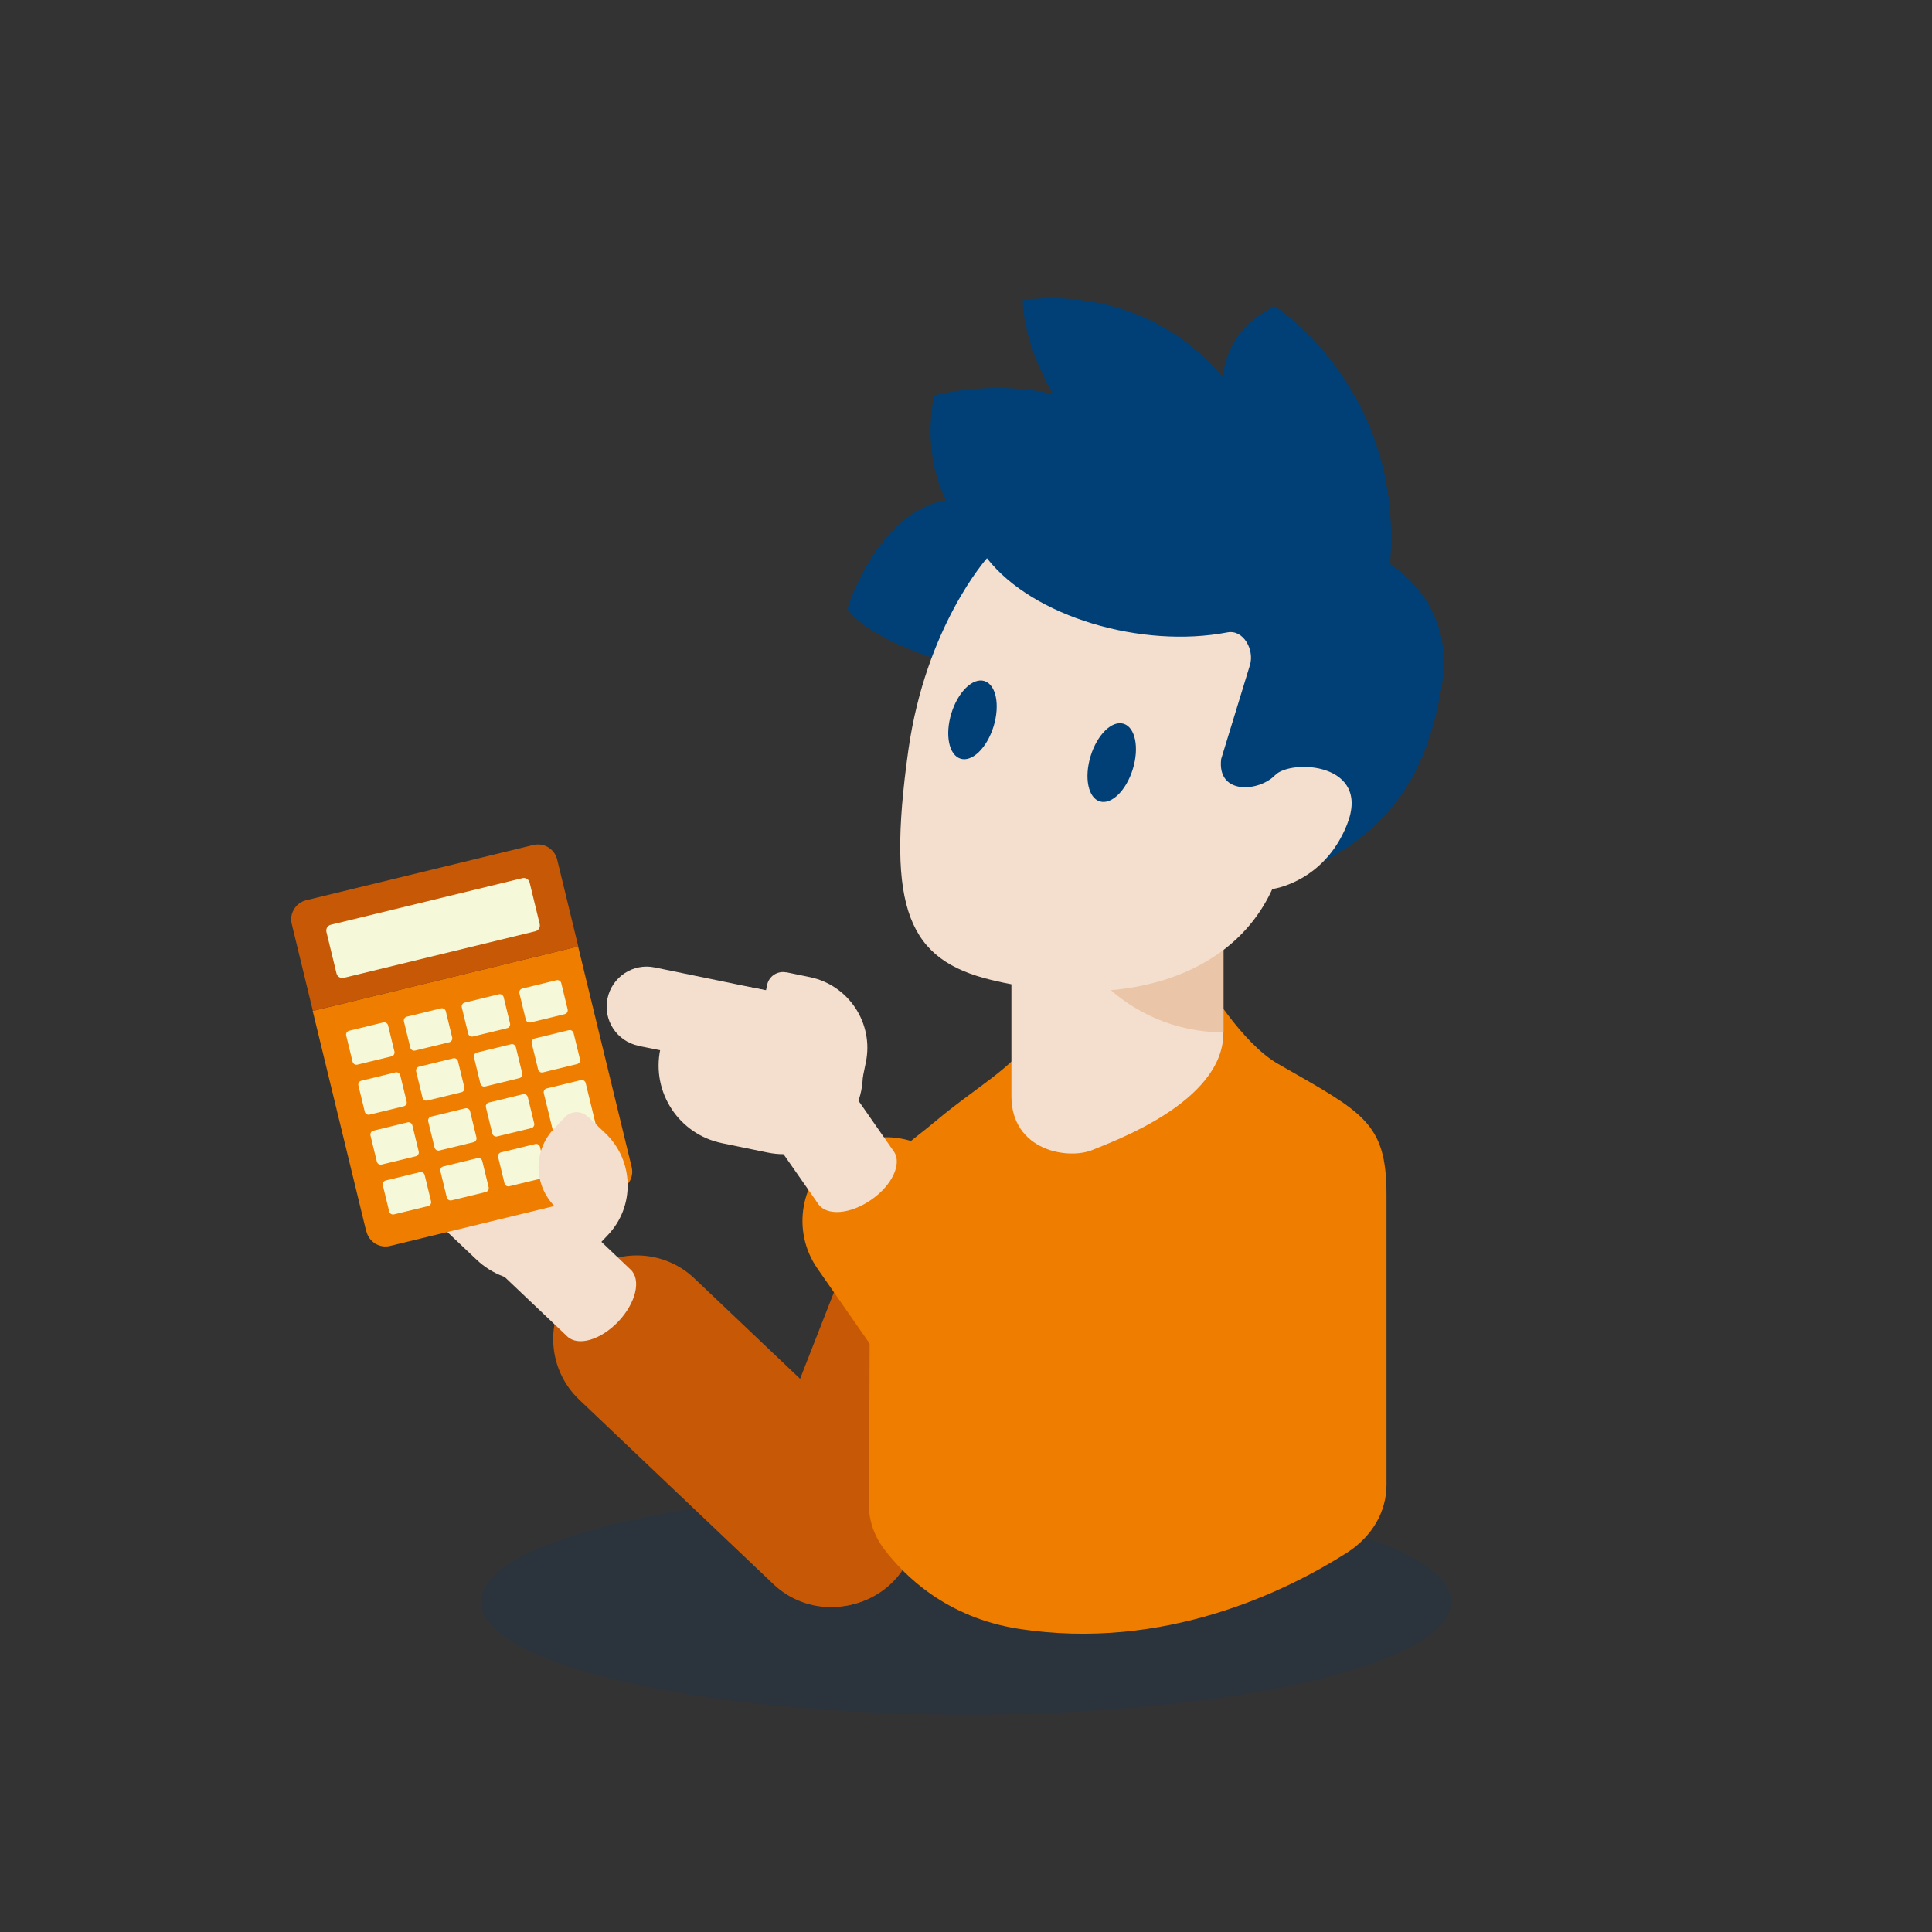 <svg width="120" height="120" viewBox="0 0 120 120" fill="none" xmlns="http://www.w3.org/2000/svg">
<rect x="0" y="0" width="120" height="120" fill="#333333" stroke="none"/>
<path opacity="0.15" d="M60.001 106.496C76.648 106.496 90.143 103.357 90.143 99.485C90.143 95.613 76.648 92.475 60.001 92.475C43.354 92.475 29.859 95.613 29.859 99.485C29.859 103.357 43.354 106.496 60.001 106.496Z" fill="#004077"/>
<path d="M26.29 68.387C25.291 67.438 25.257 65.864 26.197 64.873C27.137 63.882 28.72 63.84 29.711 64.78L36.374 71.105L32.987 74.677L26.29 68.387Z" fill="#F4DECD"/>
<path d="M36.382 71.105L34.283 69.115C32.31 67.244 29.194 67.32 27.323 69.293C25.452 71.266 25.528 74.381 27.501 76.252L29.601 78.242C31.573 80.113 34.689 80.037 36.56 78.064C38.431 76.091 38.355 72.976 36.382 71.105Z" fill="#F4DECD"/>
<path d="M55.192 90.862L43.13 79.404C41.052 77.43 37.767 77.514 35.793 79.592L35.787 79.598C33.812 81.676 33.897 84.962 35.975 86.936L48.037 98.394C50.115 100.369 53.401 100.284 55.375 98.206L55.381 98.2C57.355 96.122 57.271 92.837 55.192 90.862Z" fill="#C75805"/>
<path d="M56.606 96.489L63.992 77.613C65.036 74.943 63.719 71.933 61.05 70.888L61.042 70.885C58.372 69.841 55.362 71.158 54.317 73.827L46.931 92.703C45.887 95.372 47.204 98.383 49.873 99.427L49.881 99.431C52.55 100.475 55.561 99.158 56.606 96.489Z" fill="#C75805"/>
<path d="M39.172 78.86L35.319 75.203C34.65 74.568 33.236 74.983 32.144 76.134C31.052 77.285 30.713 78.716 31.382 79.351L35.234 83.009C35.903 83.644 37.317 83.229 38.41 82.078C39.493 80.935 39.84 79.495 39.172 78.86Z" fill="#F4DECD"/>
<path d="M22.758 76.489C22.919 77.141 23.579 77.548 24.231 77.387L38.337 73.958C38.989 73.797 39.395 73.136 39.234 72.484L35.907 58.785L19.422 62.79L22.749 76.489H22.758Z" fill="#EE7D00"/>
<path d="M33.124 52.485L19.019 55.914C18.367 56.075 17.96 56.736 18.121 57.388L19.433 62.789L35.918 58.785L34.606 53.383C34.445 52.731 33.785 52.325 33.133 52.485H33.124Z" fill="#C75805"/>
<path d="M32.446 54.544L20.549 57.437C20.35 57.486 20.227 57.688 20.276 57.887L20.902 60.462C20.951 60.662 21.152 60.785 21.352 60.736L33.248 57.843C33.448 57.794 33.571 57.593 33.522 57.393L32.896 54.818C32.847 54.618 32.646 54.495 32.446 54.544Z" fill="#F5F8D9"/>
<path d="M23.806 63.505L21.684 64.021C21.552 64.053 21.471 64.186 21.503 64.318L21.899 65.947C21.932 66.078 22.064 66.159 22.196 66.127L24.319 65.611C24.451 65.579 24.531 65.446 24.499 65.314L24.103 63.685C24.071 63.554 23.938 63.473 23.806 63.505Z" fill="#F5F8D9"/>
<path d="M27.392 62.63L25.27 63.146C25.138 63.178 25.057 63.311 25.089 63.443L25.485 65.072C25.517 65.203 25.65 65.284 25.782 65.252L27.905 64.736C28.036 64.704 28.117 64.571 28.085 64.439L27.689 62.81C27.657 62.679 27.524 62.598 27.392 62.63Z" fill="#F5F8D9"/>
<path d="M30.986 61.756L28.864 62.272C28.732 62.304 28.651 62.437 28.683 62.569L29.079 64.198C29.111 64.329 29.244 64.41 29.376 64.378L31.498 63.862C31.63 63.83 31.711 63.697 31.679 63.565L31.283 61.936C31.251 61.805 31.118 61.724 30.986 61.756Z" fill="#F5F8D9"/>
<path d="M34.564 60.883L32.442 61.399C32.31 61.431 32.229 61.564 32.261 61.696L32.657 63.325C32.689 63.456 32.822 63.537 32.954 63.505L35.077 62.989C35.208 62.957 35.289 62.824 35.257 62.692L34.861 61.063C34.829 60.931 34.696 60.851 34.564 60.883Z" fill="#F5F8D9"/>
<path d="M24.564 66.608L22.442 67.125C22.31 67.157 22.229 67.289 22.261 67.421L22.657 69.05C22.689 69.182 22.822 69.263 22.954 69.231L25.076 68.714C25.208 68.682 25.289 68.55 25.257 68.418L24.861 66.789C24.829 66.657 24.696 66.576 24.564 66.608Z" fill="#F5F8D9"/>
<path d="M28.15 65.734L26.028 66.251C25.896 66.283 25.815 66.415 25.847 66.547L26.243 68.176C26.275 68.308 26.408 68.389 26.54 68.357L28.662 67.84C28.794 67.808 28.875 67.676 28.843 67.544L28.447 65.915C28.415 65.783 28.282 65.702 28.15 65.734Z" fill="#F5F8D9"/>
<path d="M31.744 64.859L29.621 65.376C29.49 65.408 29.409 65.54 29.441 65.672L29.837 67.301C29.869 67.433 30.002 67.514 30.134 67.482L32.256 66.965C32.388 66.933 32.469 66.801 32.437 66.669L32.041 65.04C32.008 64.908 31.876 64.827 31.744 64.859Z" fill="#F5F8D9"/>
<path d="M35.33 63.985L33.207 64.501C33.076 64.534 32.995 64.666 33.027 64.798L33.423 66.427C33.455 66.559 33.588 66.64 33.72 66.608L35.842 66.091C35.974 66.059 36.055 65.927 36.023 65.795L35.627 64.166C35.594 64.034 35.462 63.953 35.33 63.985Z" fill="#F5F8D9"/>
<path d="M25.314 69.712L23.192 70.228C23.06 70.26 22.979 70.393 23.011 70.525L23.407 72.154C23.439 72.285 23.572 72.366 23.704 72.334L25.826 71.818C25.958 71.786 26.039 71.653 26.007 71.521L25.611 69.892C25.579 69.761 25.446 69.68 25.314 69.712Z" fill="#F5F8D9"/>
<path d="M28.9 68.838L26.778 69.354C26.646 69.386 26.565 69.519 26.597 69.651L26.993 71.28C27.025 71.411 27.158 71.492 27.29 71.46L29.412 70.944C29.544 70.912 29.625 70.779 29.593 70.647L29.197 69.018C29.165 68.887 29.032 68.806 28.9 68.838Z" fill="#F5F8D9"/>
<path d="M32.486 67.964L30.364 68.48C30.232 68.512 30.151 68.645 30.183 68.777L30.579 70.406C30.611 70.537 30.744 70.618 30.876 70.586L32.998 70.07C33.13 70.038 33.211 69.905 33.179 69.773L32.783 68.144C32.751 68.013 32.618 67.932 32.486 67.964Z" fill="#F5F8D9"/>
<path d="M26.08 72.806L23.957 73.322C23.826 73.354 23.745 73.487 23.777 73.618L24.173 75.247C24.205 75.379 24.338 75.46 24.47 75.428L26.592 74.912C26.724 74.88 26.805 74.747 26.773 74.615L26.377 72.986C26.345 72.854 26.212 72.774 26.08 72.806Z" fill="#F5F8D9"/>
<path d="M29.658 71.933L27.535 72.45C27.404 72.482 27.323 72.615 27.355 72.746L27.751 74.375C27.783 74.507 27.916 74.588 28.048 74.556L30.17 74.04C30.302 74.008 30.383 73.875 30.351 73.743L29.955 72.114C29.923 71.982 29.79 71.901 29.658 71.933Z" fill="#F5F8D9"/>
<path d="M33.244 71.058L31.121 71.575C30.99 71.607 30.909 71.74 30.941 71.871L31.337 73.5C31.369 73.632 31.502 73.713 31.634 73.681L33.756 73.165C33.888 73.133 33.969 73 33.937 72.868L33.541 71.239C33.508 71.107 33.376 71.026 33.244 71.058Z" fill="#F5F8D9"/>
<path d="M36.08 67.087L33.957 67.603C33.826 67.635 33.745 67.768 33.777 67.9L34.927 72.63C34.959 72.762 35.092 72.843 35.224 72.811L37.346 72.294C37.478 72.263 37.559 72.13 37.527 71.998L36.377 67.267C36.344 67.136 36.212 67.055 36.08 67.087Z" fill="#F5F8D9"/>
<path d="M36.506 69.347L37.592 70.379C39.385 72.082 39.459 74.918 37.756 76.711L37.08 77.423L34.532 75.004C33.144 73.686 33.088 71.496 34.405 70.108L35.082 69.396C35.466 68.991 36.101 68.974 36.506 69.359L36.506 69.347Z" fill="#F4DECD"/>
<path d="M74.9 61.029C74.9 61.029 77.101 64.763 79.362 66.067C84.637 69.098 86.118 69.674 86.118 74.195V92.229C86.118 93.906 85.204 95.463 83.655 96.446C79.929 98.816 72.318 102.584 63.241 101.162C58.805 100.467 56.18 97.893 54.901 96.2C54.258 95.345 53.945 94.346 53.962 93.33C53.987 91.442 54.029 81.214 54.029 77.141C54.029 72.188 55.884 71.519 58.034 69.699C61.328 66.913 64.477 65.567 64.24 62.943L74.891 61.02L74.9 61.029Z" fill="#EE7D00"/>
<path d="M67.875 71.418C69.026 70.927 75.986 68.48 75.986 64.162V54.357H62.82V68.074C62.82 71.503 66.385 72.053 67.875 71.418Z" fill="#F4DECD"/>
<path d="M65.328 53.451C65.328 59.344 70.103 64.119 75.996 64.119V53.451H65.328Z" fill="#EBC5A7"/>
<path d="M58.687 41.056C58.476 41.056 54.09 39.785 52.625 37.821C52.625 37.821 54.462 31.81 58.763 31.073C58.763 31.073 57.231 28.398 58.027 24.562C58.027 24.562 61.541 23.572 65.41 24.477C65.41 24.477 63.59 21.506 63.522 18.652C63.522 18.652 70.795 17.289 75.951 23.428C75.951 23.428 76.027 20.481 79.194 19.033C79.194 19.033 87.203 24.113 86.34 35.036C86.34 35.036 90.446 37.406 89.557 42.563C88.778 47.101 87.119 51.427 80.802 54.205L60.482 50.936L58.687 41.064V41.056Z" fill="#004077"/>
<path d="M61.303 34.672C61.303 34.672 57.502 38.905 56.418 46.602C55.021 56.533 56.461 59.632 61.583 60.868C69.694 62.824 76.527 60.699 79.025 55.221C79.025 55.221 82.216 54.823 83.656 51.241C85.214 47.372 80.184 47.127 79.194 48.151C78.212 49.175 75.579 49.404 75.849 47.144L77.636 41.31C77.924 40.37 77.238 39.083 76.231 39.278C70.947 40.294 64.157 38.338 61.303 34.672Z" fill="#F4DECD"/>
<path d="M70.362 47.767C70.77 46.434 70.514 45.175 69.789 44.953C69.065 44.731 68.147 45.631 67.739 46.964C67.331 48.296 67.587 49.556 68.311 49.778C69.036 49.999 69.954 49.099 70.362 47.767Z" fill="#004077"/>
<path d="M61.714 45.114C62.122 43.781 61.865 42.521 61.141 42.299C60.417 42.078 59.499 42.978 59.09 44.31C58.682 45.643 58.939 46.903 59.663 47.124C60.387 47.346 61.305 46.446 61.714 45.114Z" fill="#004077"/>
<path d="M39.663 64.957C38.316 64.678 37.453 63.365 37.732 62.019C38.012 60.673 39.324 59.809 40.67 60.089L49.67 61.943L48.68 66.769L39.671 64.966L39.663 64.957Z" fill="#F4DECD"/>
<path d="M49.662 61.943L46.826 61.358C44.158 60.808 41.559 62.527 41.009 65.186C40.459 67.853 42.177 70.452 44.836 71.002L47.672 71.586C50.339 72.137 52.939 70.418 53.489 67.759C54.039 65.092 52.321 62.493 49.662 61.943Z" fill="#F4DECD"/>
<path d="M48.83 60.386L50.298 60.689C52.719 61.188 54.279 63.559 53.78 65.98L53.582 66.942L50.14 66.232C48.266 65.846 47.062 64.016 47.448 62.142L47.646 61.18C47.759 60.632 48.289 60.283 48.837 60.396L48.83 60.386Z" fill="#F4DECD"/>
<path d="M68.802 86.518L59.3 72.861C57.663 70.508 54.428 69.928 52.076 71.565L52.069 71.57C49.716 73.207 49.136 76.442 50.773 78.794L60.275 92.451C61.912 94.804 65.147 95.384 67.5 93.747L67.507 93.742C69.859 92.105 70.44 88.871 68.802 86.518Z" fill="#EE7D00"/>
<path d="M55.517 71.519L52.478 67.159C51.953 66.405 50.48 66.523 49.184 67.429C47.889 68.327 47.262 69.673 47.787 70.427L50.827 74.787C51.352 75.541 52.825 75.422 54.12 74.516C55.416 73.619 56.042 72.272 55.517 71.519Z" fill="#F4DECD"/>
<path d="M68.468 92.958L82.227 78.074C84.173 75.969 84.044 72.685 81.939 70.74L81.933 70.734C79.828 68.788 76.544 68.917 74.598 71.022L60.839 85.906C58.894 88.011 59.023 91.295 61.127 93.241L61.134 93.246C63.239 95.192 66.522 95.063 68.468 92.958Z" fill="#EE7D00"/>
</svg>
